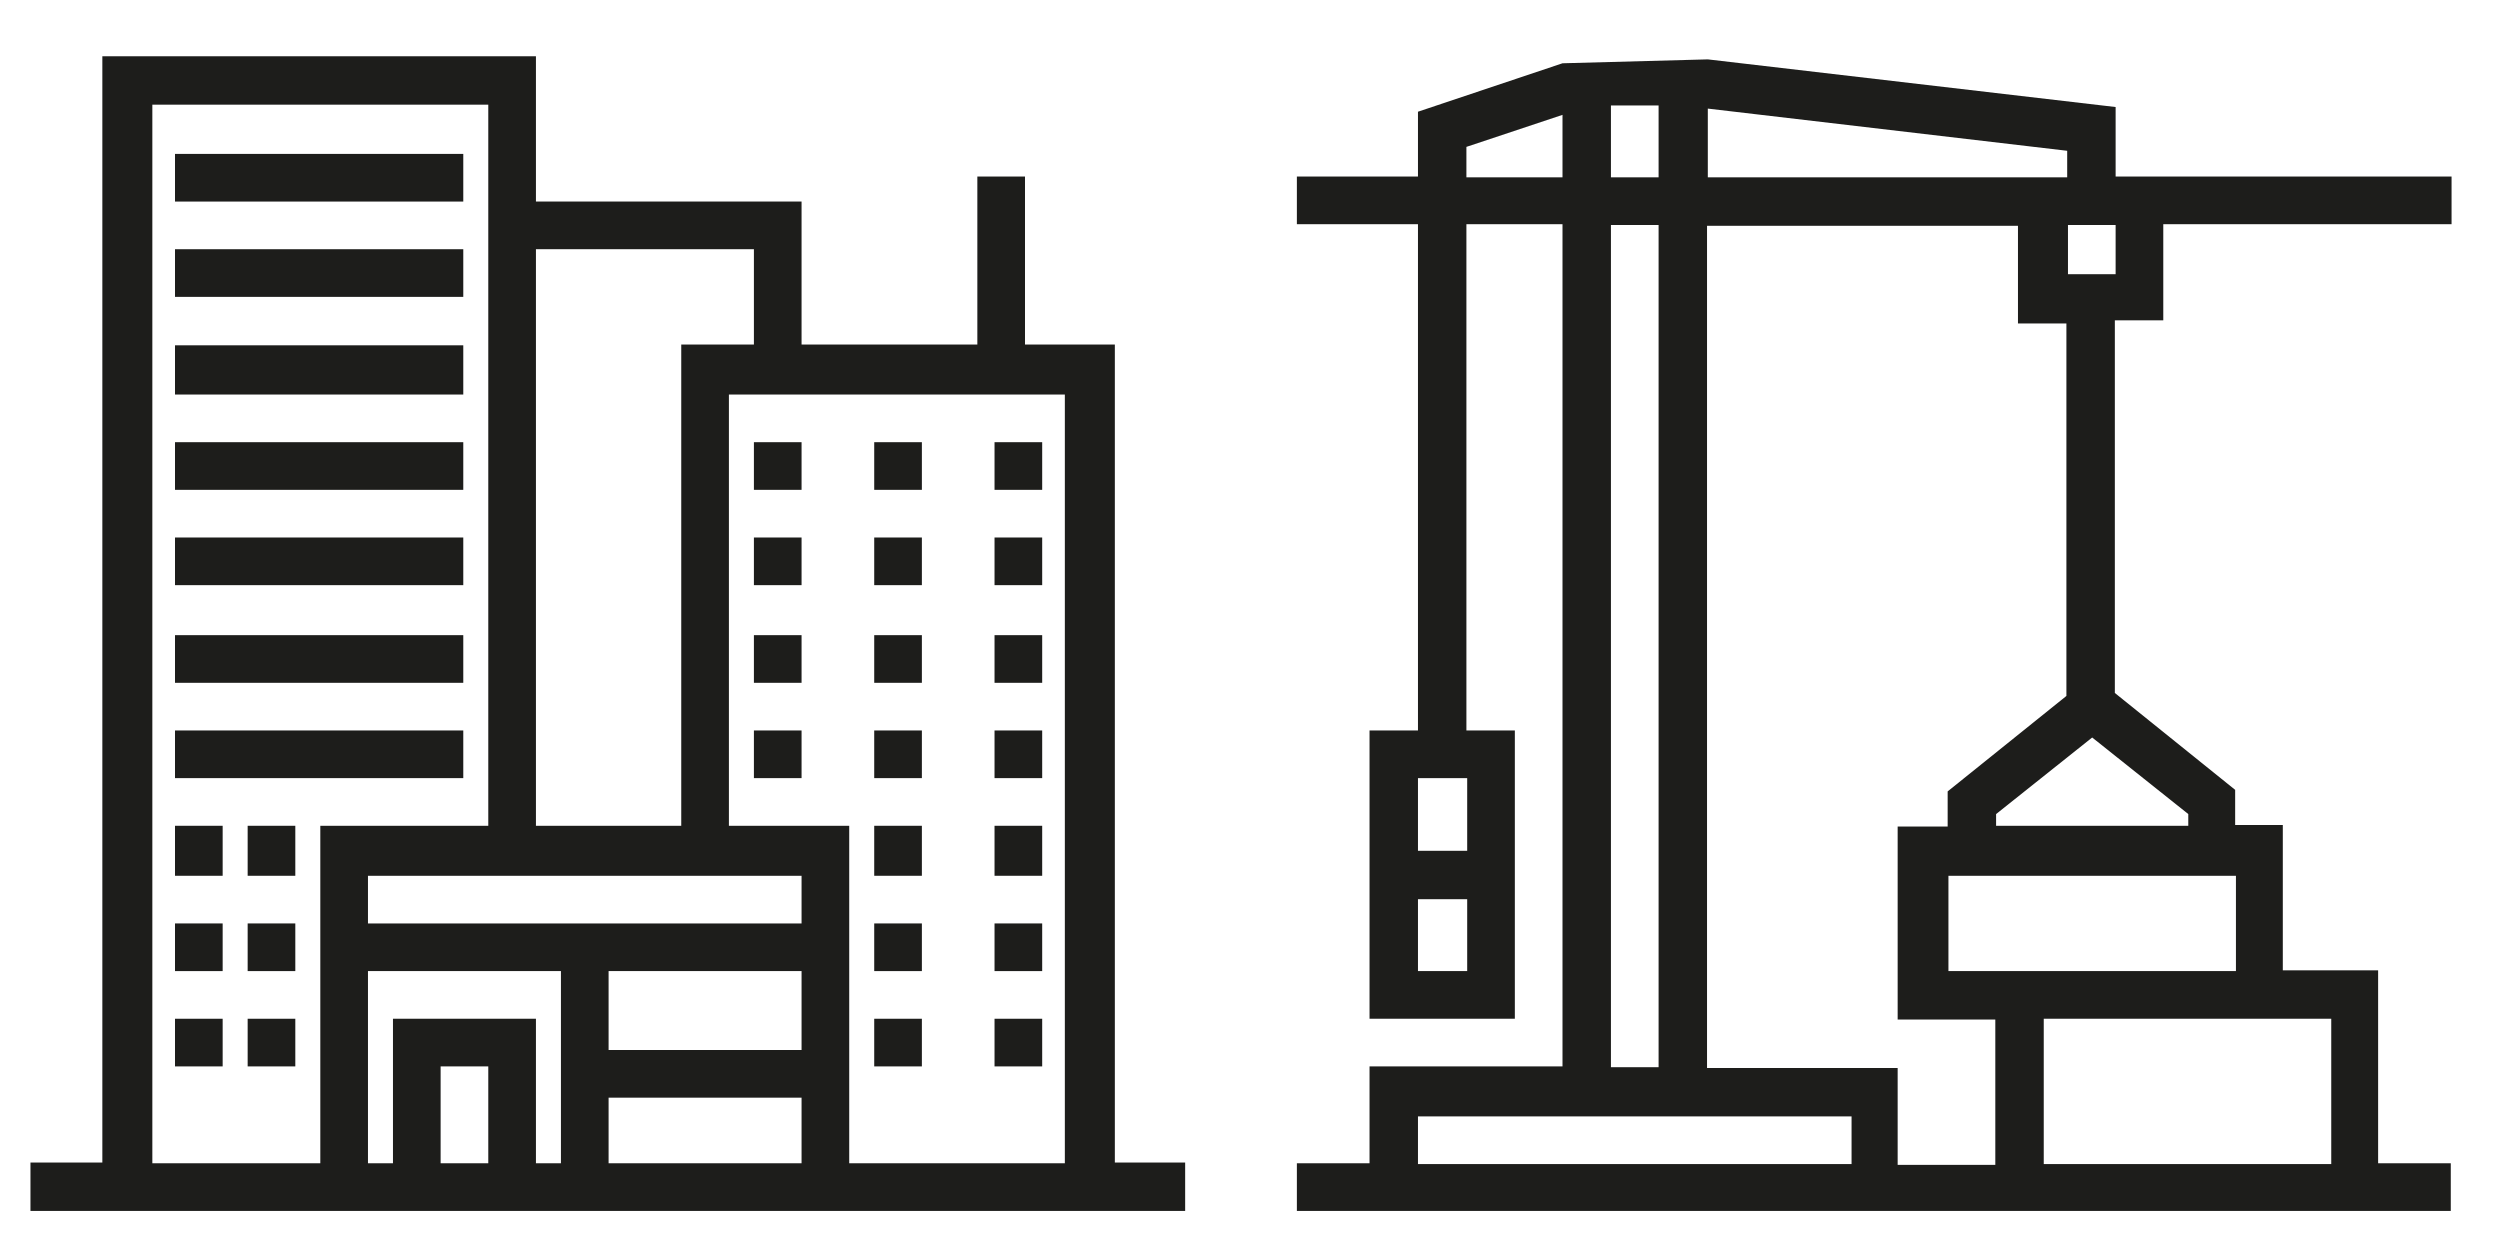 <svg width="32" height="16" viewBox="0 0 32 16" fill="none" xmlns="http://www.w3.org/2000/svg">
<path d="M14.27 14.89V4.41H13.12V2.26H12.51V4.41H10.26V2.58H6.86V0.72H1.31V14.88H0.39V15.5H15.17V14.88H14.26L14.27 14.89ZM9.65 3.19V4.41H8.72V10.57H6.86V3.19H9.64H9.65ZM6.25 14.89H5.64V13.65H6.25V14.89ZM5.03 13.04V14.89H4.71V12.43H7.18V14.89H6.86V13.04H5.03ZM7.79 14.05H10.26V14.89H7.79V14.05ZM10.26 13.44H7.79V12.43H10.26V13.44ZM10.26 11.82H4.71V11.21H10.26V11.82ZM1.95 1.34H6.25V10.57H4.1V14.89H1.95V1.34ZM10.87 14.89V10.57H9.33V5.05H13.63V14.89H10.87Z" fill="#1D1D1B"/>
<path d="M5.93 1.97H2.24V2.58H5.93V1.97Z" fill="#1D1D1B"/>
<path d="M5.93 3.19H2.24V3.8H5.93V3.19Z" fill="#1D1D1B"/>
<path d="M5.93 4.42H2.24V5.05H5.93V4.42Z" fill="#1D1D1B"/>
<path d="M5.93 5.66H2.24V6.27H5.93V5.66Z" fill="#1D1D1B"/>
<path d="M5.93 6.88H2.24V7.49H5.93V6.88Z" fill="#1D1D1B"/>
<path d="M5.93 8.13H2.24V8.74H5.93V8.13Z" fill="#1D1D1B"/>
<path d="M5.93 9.35H2.24V9.96H5.93V9.35Z" fill="#1D1D1B"/>
<path d="M2.85 10.57H2.24V11.21H2.85V10.57Z" fill="#1D1D1B"/>
<path d="M2.85 11.82H2.24V12.43H2.85V11.82Z" fill="#1D1D1B"/>
<path d="M2.85 13.04H2.24V13.65H2.85V13.04Z" fill="#1D1D1B"/>
<path d="M3.78 10.57H3.17V11.21H3.78V10.57Z" fill="#1D1D1B"/>
<path d="M3.78 11.82H3.17V12.43H3.78V11.82Z" fill="#1D1D1B"/>
<path d="M3.78 13.04H3.17V13.65H3.78V13.04Z" fill="#1D1D1B"/>
<path d="M10.26 5.66H9.65V6.27H10.26V5.66Z" fill="#1D1D1B"/>
<path d="M11.8 5.66H11.19V6.27H11.8V5.66Z" fill="#1D1D1B"/>
<path d="M13.34 5.66H12.73V6.27H13.34V5.66Z" fill="#1D1D1B"/>
<path d="M10.26 6.88H9.65V7.49H10.26V6.88Z" fill="#1D1D1B"/>
<path d="M11.8 6.88H11.19V7.49H11.8V6.88Z" fill="#1D1D1B"/>
<path d="M13.34 6.88H12.73V7.49H13.34V6.88Z" fill="#1D1D1B"/>
<path d="M10.26 8.13H9.65V8.74H10.26V8.13Z" fill="#1D1D1B"/>
<path d="M11.8 8.13H11.19V8.74H11.8V8.13Z" fill="#1D1D1B"/>
<path d="M13.34 8.13H12.73V8.74H13.34V8.13Z" fill="#1D1D1B"/>
<path d="M10.26 9.35H9.65V9.96H10.26V9.35Z" fill="#1D1D1B"/>
<path d="M11.8 9.35H11.19V9.96H11.8V9.35Z" fill="#1D1D1B"/>
<path d="M13.34 9.35H12.73V9.96H13.34V9.35Z" fill="#1D1D1B"/>
<path d="M11.8 10.57H11.19V11.21H11.8V10.57Z" fill="#1D1D1B"/>
<path d="M13.34 10.57H12.73V11.21H13.34V10.57Z" fill="#1D1D1B"/>
<path d="M11.8 11.82H11.19V12.43H11.8V11.82Z" fill="#1D1D1B"/>
<path d="M13.34 11.82H12.73V12.43H13.34V11.82Z" fill="#1D1D1B"/>
<path d="M11.8 13.04H11.19V13.65H11.8V13.04Z" fill="#1D1D1B"/>
<path d="M13.34 13.04H12.73V13.65H13.34V13.04Z" fill="#1D1D1B"/>
<path d="M27.69 4.12V2.87H31.38V2.26H27.08V1.37L21.86 0.76L20 0.81L18.15 1.43V2.26H16.6V2.87H18.15V9.35H17.53V13.04H19.39V9.35H18.77V2.87H20V13.65H17.53V14.89H16.6V15.5H31.37V14.89H30.44V12.42H29.22V10.56H28.61V10.11L27.07 8.87V4.1H27.69V4.12ZM18.15 12.43V11.51H18.78V12.43H18.15ZM18.78 10.89H18.15V9.96H18.78V10.89ZM27.08 3.51H26.47V2.88H27.08V3.51ZM26.46 1.93V2.27H21.86V1.39L26.46 1.93ZM20.62 1.35H21.23V2.27H20.62V1.35ZM18.77 2.27V1.88L20 1.47V2.27H18.77ZM20.62 2.88H21.23V13.66H20.62V2.88ZM18.15 14.9V14.29H23.7V14.9H18.15ZM29.84 13.04V14.9H26.16V13.04H29.84ZM28.62 12.43H24.94V11.21H28.62V12.43ZM28.01 10.57H25.55V10.42L26.78 9.44L28.01 10.42V10.57ZM26.46 8.9L24.93 10.13V10.58H24.29V13.05H25.54V14.91H24.29V13.67H21.85V2.89H25.83V4.14H26.45V8.92L26.46 8.9Z" fill="#1D1D1B"/>
</svg>

